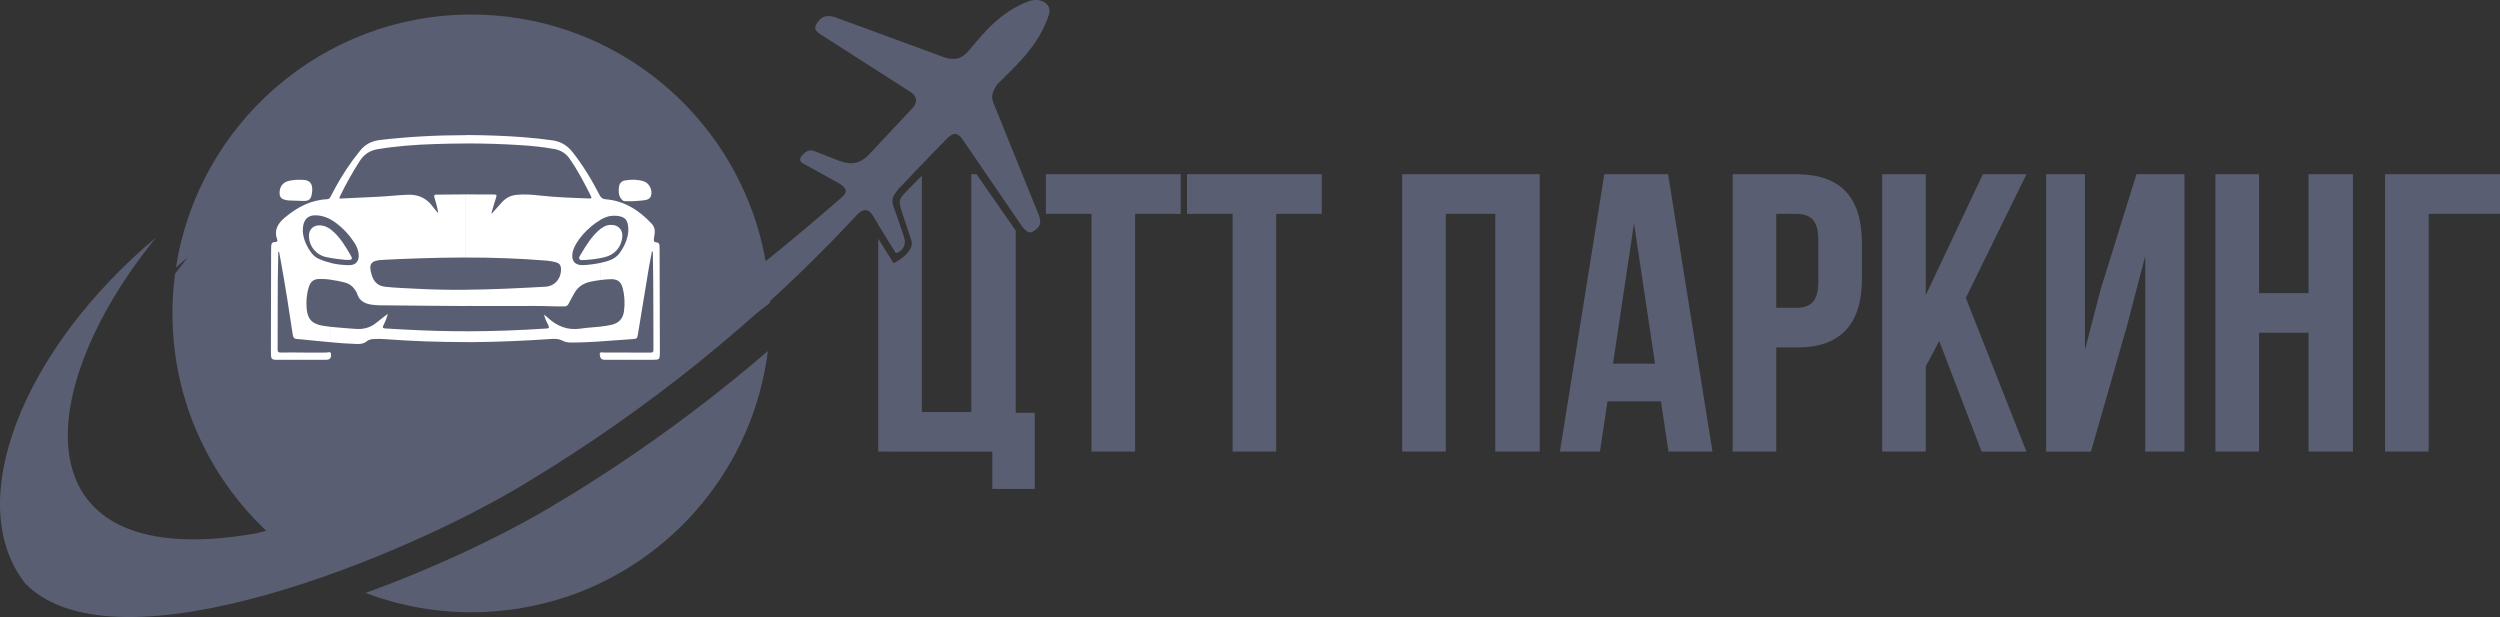 <?xml version="1.0" encoding="UTF-8"?> <svg xmlns="http://www.w3.org/2000/svg" id="_Слой_2" data-name="Слой 2" viewBox="0 0 435.2 107.42"><rect x="0" y="0" width="435.2" height="107.42" fill="#333333" stroke="none"/><defs><style> .cls-1 { fill: #fff; } .cls-1, .cls-2 { fill-rule: evenodd; stroke-width: 0px; } .cls-2 { fill: #595e72; } </style></defs><g id="_1" data-name="1"><path class="cls-2" d="M312.87,60.48v-6.9c1.21-.01,2.12-.36,2.73-1.03.62-.69.93-1.86.93-3.52v-7.24c0-1.66-.31-2.83-.93-3.52-.61-.68-1.52-1.02-2.73-1.03v-6.9c7.5.02,11.25,4,11.25,11.94v6.28c0,7.93-3.75,11.91-11.25,11.93h0ZM344.96,78.62l-7.38-19.25-2.34,4.41v14.83h-7.59V30.33h7.59v21.04l9.94-21.04h7.59l-10.56,21.53,10.56,26.77h-7.8ZM370.34,56.48l-6.35,22.15h-7.8V30.33h6.76v30.56l2.76-10.62,6.21-19.94h8.35v48.29h-6.83v-34.01l-3.11,11.87h0ZM393.25,57.92v20.7h-7.59V30.33h7.59v20.7h8.62v-20.7h7.73v48.29h-7.73v-20.7h-8.62ZM422.78,78.62h-7.59V30.33h20.01v6.9h-12.42v41.39ZM312.87,30.33v6.9h-.07s-3.59,0-3.59,0v16.35h3.66s0,6.9,0,6.9h-.07s-3.59,0-3.59,0v18.14h-7.59V30.33h11.24ZM284.45,69.86v-6.55h3.66l-3.66-24.42v-8.56h5.93l7.73,48.29h-7.66l-1.31-8.76h-4.69ZM175.13,37.7l1.69,2.44v31.72h3.31v13.25h-5.01v-47.4h0ZM284.45,30.33v8.56h0s-3.66,24.42-3.66,24.42h3.66v6.55h-4.62l-1.31,8.76h-6.97l7.73-48.29h5.17ZM175.13,32.76v-2.44h1.69v4.87l-1.69-2.44h0ZM182.07,37.23v-6.9h23.46v6.9h-7.93v41.39h-7.59v-41.39h-7.93ZM206.63,37.23v-6.9h23.46v6.9h-7.93v41.39h-7.59v-41.39h-7.94ZM251.68,37.23v41.39h-7.59V30.33h23.94v48.29h-7.73v-41.39h-8.62ZM155.86,45.66c1.32-.74,3.14-2.09,2.83-3.65-.58-1.78-1.17-3.56-1.75-5.34-.68-2-.15-2.23.81-3.32l2.72-2.76v41.14h8.62V30.33h.91l5.12,7.38v47.4h-2.37v-6.48h-16.89v-32.96h0ZM175.13,30.33h-1.69l1.69,2.44v-2.44h0ZM155.86,43.87l.12.19,1.38-2.72-1.49-4.4v-.02s-.01,6.95-.01,6.95h0ZM155.86,33.07l.67-.36,2.3-2.38h-2.98v2.74ZM152.88,78.62v-37.08l2.67,4.28c.1-.05.2-.11.31-.17v32.96h-2.98ZM155.86,30.33h-2.98v8.74l2.98,4.81v-6.95l-1.56-3.01,1.56-.84v-2.74Z"></path><path class="cls-2" d="M98.65,5.24c20.04,6.74,34.62,25.35,35.4,47.47-11.9,9.29-23.61,17.26-35.4,23.92V5.24h0ZM98.65,103.89c18.6-6.26,32.51-22.75,35.02-42.78-10.98,9.44-22.71,17.97-35.02,25.48v17.3ZM82.06,2.53c5.8,0,11.38.95,16.59,2.71v71.39c-15.6,8.8-31.34,15.31-47.87,19.51-12.6-9.5-20.76-24.59-20.76-41.58,0-2.35.16-4.66.46-6.93.72-.95,1.46-1.9,2.23-2.84-.7.59-1.4,1.18-2.08,1.79C34.49,21.63,56.04,2.53,82.06,2.53h0ZM98.65,86.58c-.44.27-.88.54-1.32.8-7.83,4.83-20.37,11.02-33.7,15.84,5.73,2.17,11.94,3.36,18.43,3.36,5.8,0,11.38-.95,16.59-2.7v-17.3Z"></path><path class="cls-2" d="M27.18,41.33C3.85,60.85-6.67,87.59,4.45,101.64c16.1,16.11,67.23-5.31,87.35-17.71,20.89-12.58,40.17-28.08,56.9-46.01,1.15-1.35,2.17-1.95,3.17-.51,1.37,2.22,2.74,4.44,4.12,6.65.9-.23,1.84-1.24,1.43-2.57l-1.79-5.28c-.56-1.55-.26-1.97.91-3.51l8.23-8.51c1.17-1.17,1.85-1.15,2.66-.11l10.48,15.32c.96,1.23,1.43,1.26,2.22.72,1.4-1.05,1.06-1.9.25-3.8l-7.12-17.61c-.75-1.67-.81-2.19.32-4.02,3.89-3.79,7.29-6.97,9-12.08.67-1.88-1.45-3.16-3.5-2.38-4.78,1.75-7.75,5.36-10.16,8.27-1.21,1.45-2.15,2.09-4.26,1.58l-18.78-6.9c-2.15-.87-3.12-.11-3.76,1.02-.47.74-.08,1.18.45,1.61l15.89,10.18c1.19.77,1.33,1.84.37,2.84l-7.35,7.86c-1.68,1.8-3.12,2.13-5.4,1.3-1.33-.52-2.66-1.04-3.98-1.56-.94-.39-1.43-.3-2,.16l-.53.51c-.34.43-.59,1.02.5,1.51l6.01,3.32c1.41.92,1.51,1.44.44,2.43-34.56,30.13-66.38,49.59-101.9,58.48C3.35,100.1,5.17,68.36,27.18,41.33Z"></path><path class="cls-1" d="M107.91,44c-.53.72-1.27,1.18-2.12,1.44-.43.13-.86.24-1.29.33v2.98c.59-.08,1.19-.13,1.79-.15,1.21-.04,1.83.44,2.13,1.62.32,1.29.38,2.6.21,3.91-.17,1.36-.9,2.14-2.28,2.44-.61.13-1.23.22-1.85.28v2.58c1.83-.12,3.65-.27,5.48-.39.95-.06.94-.08,1.09-.97.63-3.83,1.25-7.66,1.89-11.49.16-.94.35-1.88.53-2.82.05.01.09.02.14.03,0,.11.02.23.02.34.12,5.58.07,11.17.1,16.76,0,.39-.13.49-.5.49-2.53-.01-5.06,0-7.59-.01-.31,0-.62,0-.92-.03-.1,0-.18,0-.23.03v.83c.12.35.37.44.93.44,2.8,0,5.6,0,8.41-.01.88,0,.99-.11,1.02-.99,0-.27,0-.54,0-.81,0-3.69-.02-7.38-.03-11.08,0-2.22-.01-4.44-.02-6.67,0-.38,0-.82-.47-.87-.61-.06-.57-.36-.5-.81.14-.84.31-1.69-.37-2.42-2.19-2.35-4.74-4.01-8.03-4.29-.47-.04-.73-.19-.95-.53v4.11c.62-.35,1.23-.59,1.76-.67.36-.05.74-.06,1.1-.03,1.5.14,2.04.75,2.02,2.64-.06,1.15-.57,2.53-1.46,3.76ZM104.5,45.77c-.96.2-1.94.33-2.92.38-1.54.09-2.23-.82-1.87-2.34.45-1.86,2.71-4.33,4.79-5.51v-4.11c-.03-.05-.06-.11-.09-.17-1.37-2.67-2.91-5.23-4.78-7.59-.9-1.13-2.01-1.79-3.46-2-3.39-.48-6.8-.71-10.22-.83-1.63-.06-3.26-.09-4.89-.09v1.46c3.26,0,6.53.09,9.79.31,1.91.13,3.81.32,5.69.67,1.13.21,1.99.77,2.64,1.71,1.43,2.05,2.58,4.26,3.69,6.49.19.38.05.41-.28.4-2.9-.1-5.79-.2-8.68-.52-1.32-.15-2.65-.25-3.99-.11-.99.1-1.82.51-2.49,1.23-.61.66-1.21,1.34-1.81,2.02-.02-.03-.05-.05-.07-.08.27-.92.53-1.85.83-2.77.12-.37.04-.46-.34-.46-1.66-.02-3.32-.03-4.99-.02v10.99c4.67,0,9.34.15,14,.53.64.05,1.26.16,1.88.35.46.15.68.47.72.94.14,1.71-1,3.16-2.68,3.26-4.64.26-9.27.49-13.91.53v2.82c3.97.02,7.94.02,11.92,0,1.74-.01,3.48.1,5.22.08.4,0,.62-.13.8-.5.28-.59.63-1.15.94-1.73.63-1.18,1.62-1.82,2.91-2.08.55-.11,1.11-.21,1.66-.28v-2.98h0ZM104.5,56.86v2.58c-1.66.11-3.33.19-5,.19-.57,0-1.1-.07-1.62-.34-.65-.35-1.39-.32-2.1-.27-4.53.31-9.07.5-13.61.54-.37,0-.74,0-1.11,0v-1.89c4.68,0,9.36-.17,14.04-.48.48-.03.56-.15.34-.58-.29-.56-.56-1.13-.74-1.85.23.19.39.3.52.42,1.66,1.57,3.54,2.38,5.9,2.02,1.12-.17,2.25-.22,3.38-.34h0ZM104.5,61.38v.83c-.04-.12-.07-.28-.09-.48-.02-.18,0-.29.09-.35ZM81.06,23.52v1.46c-1.82,0-3.63.04-5.45.1-3.3.11-6.6.34-9.86.89-1.34.23-2.34.85-3.09,2.01-1.25,1.94-2.38,3.93-3.38,6-.08.17-.22.33-.15.59,2.17-.1,4.35-.21,6.53-.31,1.8-.08,3.58-.3,5.38-.36,1.83-.06,3.22.62,4.29,2.06.3.41.64.79.97,1.18-.15-.94-.38-1.83-.66-2.71-.12-.4-.07-.55.38-.55,1.68-.02,3.36-.04,5.04-.04v10.99h-.83c-4.56.03-9.12.17-13.67.41-2.02.1-2.45.74-1.84,2.67.36,1.15,1.06,1.87,2.34,2.01,1.85.2,3.7.25,5.55.35,2.82.15,5.64.2,8.45.18v2.82c-4.78-.02-9.57-.07-14.35-.12-.44,0-.89,0-1.33-.04-1.45-.11-2.77-.44-3.24-2.08-.04-.12-.13-.24-.2-.35-.45-.8-1.11-1.31-2.01-1.53-.78-.19-1.56-.35-2.35-.45v-2.92c1.05.25,2.13.37,3.22.38,1.15.01,1.75-.75,1.64-1.9-.07-.73-.34-1.38-.73-1.99-.87-1.34-1.94-2.5-3.22-3.46-.29-.22-.59-.42-.91-.59v-4.05c1.09-2.12,2.29-4.17,3.69-6.1.44-.61.92-1.19,1.38-1.79.9-1.18,2.1-1.75,3.56-1.92,4.94-.57,9.89-.83,14.85-.83h0ZM81.06,57.66v1.89c-4.67,0-9.35-.16-14.01-.51-.68-.05-1.35-.07-2.03-.02-.43.03-.86.12-1.19.4-.5.42-1.06.48-1.68.46-1.53-.04-3.05-.16-4.57-.3v-2.68c1.41.16,2.83.23,4.25.35,1.43.12,2.67-.2,3.77-1.13.58-.49,1.2-.93,1.9-1.48-.19.78-.44,1.38-.74,1.96-.23.45-.11.55.35.58,4.03.25,8.07.44,12.11.48.61,0,1.23,0,1.84,0h0ZM57.58,62.2v-.73c.03.06.05.13.05.24,0,.2,0,.36-.05.49ZM57.58,34.19v4.02c-.66-.36-1.37-.61-2.14-.7-1.81-.21-2.76.64-2.73,2.78.09,1.25.64,2.65,1.61,3.87.33.41.76.72,1.24.93.66.29,1.33.51,2.02.67v2.92c-.62-.08-1.25-.13-1.89-.12-1.06,0-1.61.4-1.93,1.41-.39,1.21-.48,2.47-.38,3.73.15,1.85.95,2.69,2.78,3,.47.08.94.14,1.41.2v2.68c-1.31-.12-2.61-.26-3.92-.38-.64-.06-1.27-.15-1.9-.18-.48-.02-.7-.2-.78-.71-.64-4.24-1.29-8.48-2.06-12.7-.11-.61-.23-1.21-.34-1.84-.21.15-.13.33-.13.47-.15,5.53-.08,11.05-.11,16.58,0,.37.05.56.49.55,2.69-.04,5.37.05,8.06,0,.18,0,.56-.2.7.08v.73c-.1.3-.34.45-.75.45-2.98,0-5.95,0-8.93,0-.49,0-.71-.24-.72-.7-.01-.33-.02-.66-.02-.99,0-5.7.02-11.4.03-17.1,0-.33.02-.66.02-.98,0-.46.21-.74.69-.74.31,0,.48-.08.35-.44-.59-1.65.14-2.82,1.37-3.84,2.14-1.77,4.48-3.03,7.31-3.16.4-.02.51-.25.64-.51Z"></path><path class="cls-1" d="M108.46,34.93c.14.11.33.09.5.09.44,0,.89,0,1.33,0,.73-.08,1.46-.06,2.19-.22.45-.1.76-.34.88-.81.23-.96-.36-2.14-1.3-2.43-1.05-.33-2.13-.34-3.21-.16-.7.11-1.06.56-1.12,1.28-.07.84-.03,1.67.73,2.25Z"></path><path class="cls-1" d="M49.68,34.81c.66.15,1.34.08,2.02.13.31.01.62.03.92.04,1.19.05,1.54-.25,1.7-1.43.03-.25.04-.5.03-.75-.05-.91-.49-1.39-1.39-1.47-.89-.08-1.78-.04-2.65.15-1.03.23-1.61.96-1.64,2.02-.02.77.26,1.13,1.02,1.3Z"></path><path class="cls-1" d="M56.73,44.74c1.17.26,2.36.4,3.43.5h.64c.43,0,.57-.21.36-.59-.95-1.63-1.88-3.29-3.36-4.53-.56-.47-1.18-.81-1.92-.88-1.3-.14-2.17.69-2.1,1.99.09,1.7,1.26,3.13,2.94,3.51Z"></path><path class="cls-1" d="M106.26,39.14c-.86.06-1.53.49-2.14,1.06-1.22,1.13-2.1,2.52-2.93,3.94-.17.29-.49.63-.33.94.2.37.67.12,1.02.18,1.14-.09,2.28-.21,3.39-.49,1.77-.45,2.88-1.74,3.06-3.51.13-1.29-.76-2.2-2.06-2.1Z"></path></g></svg> 